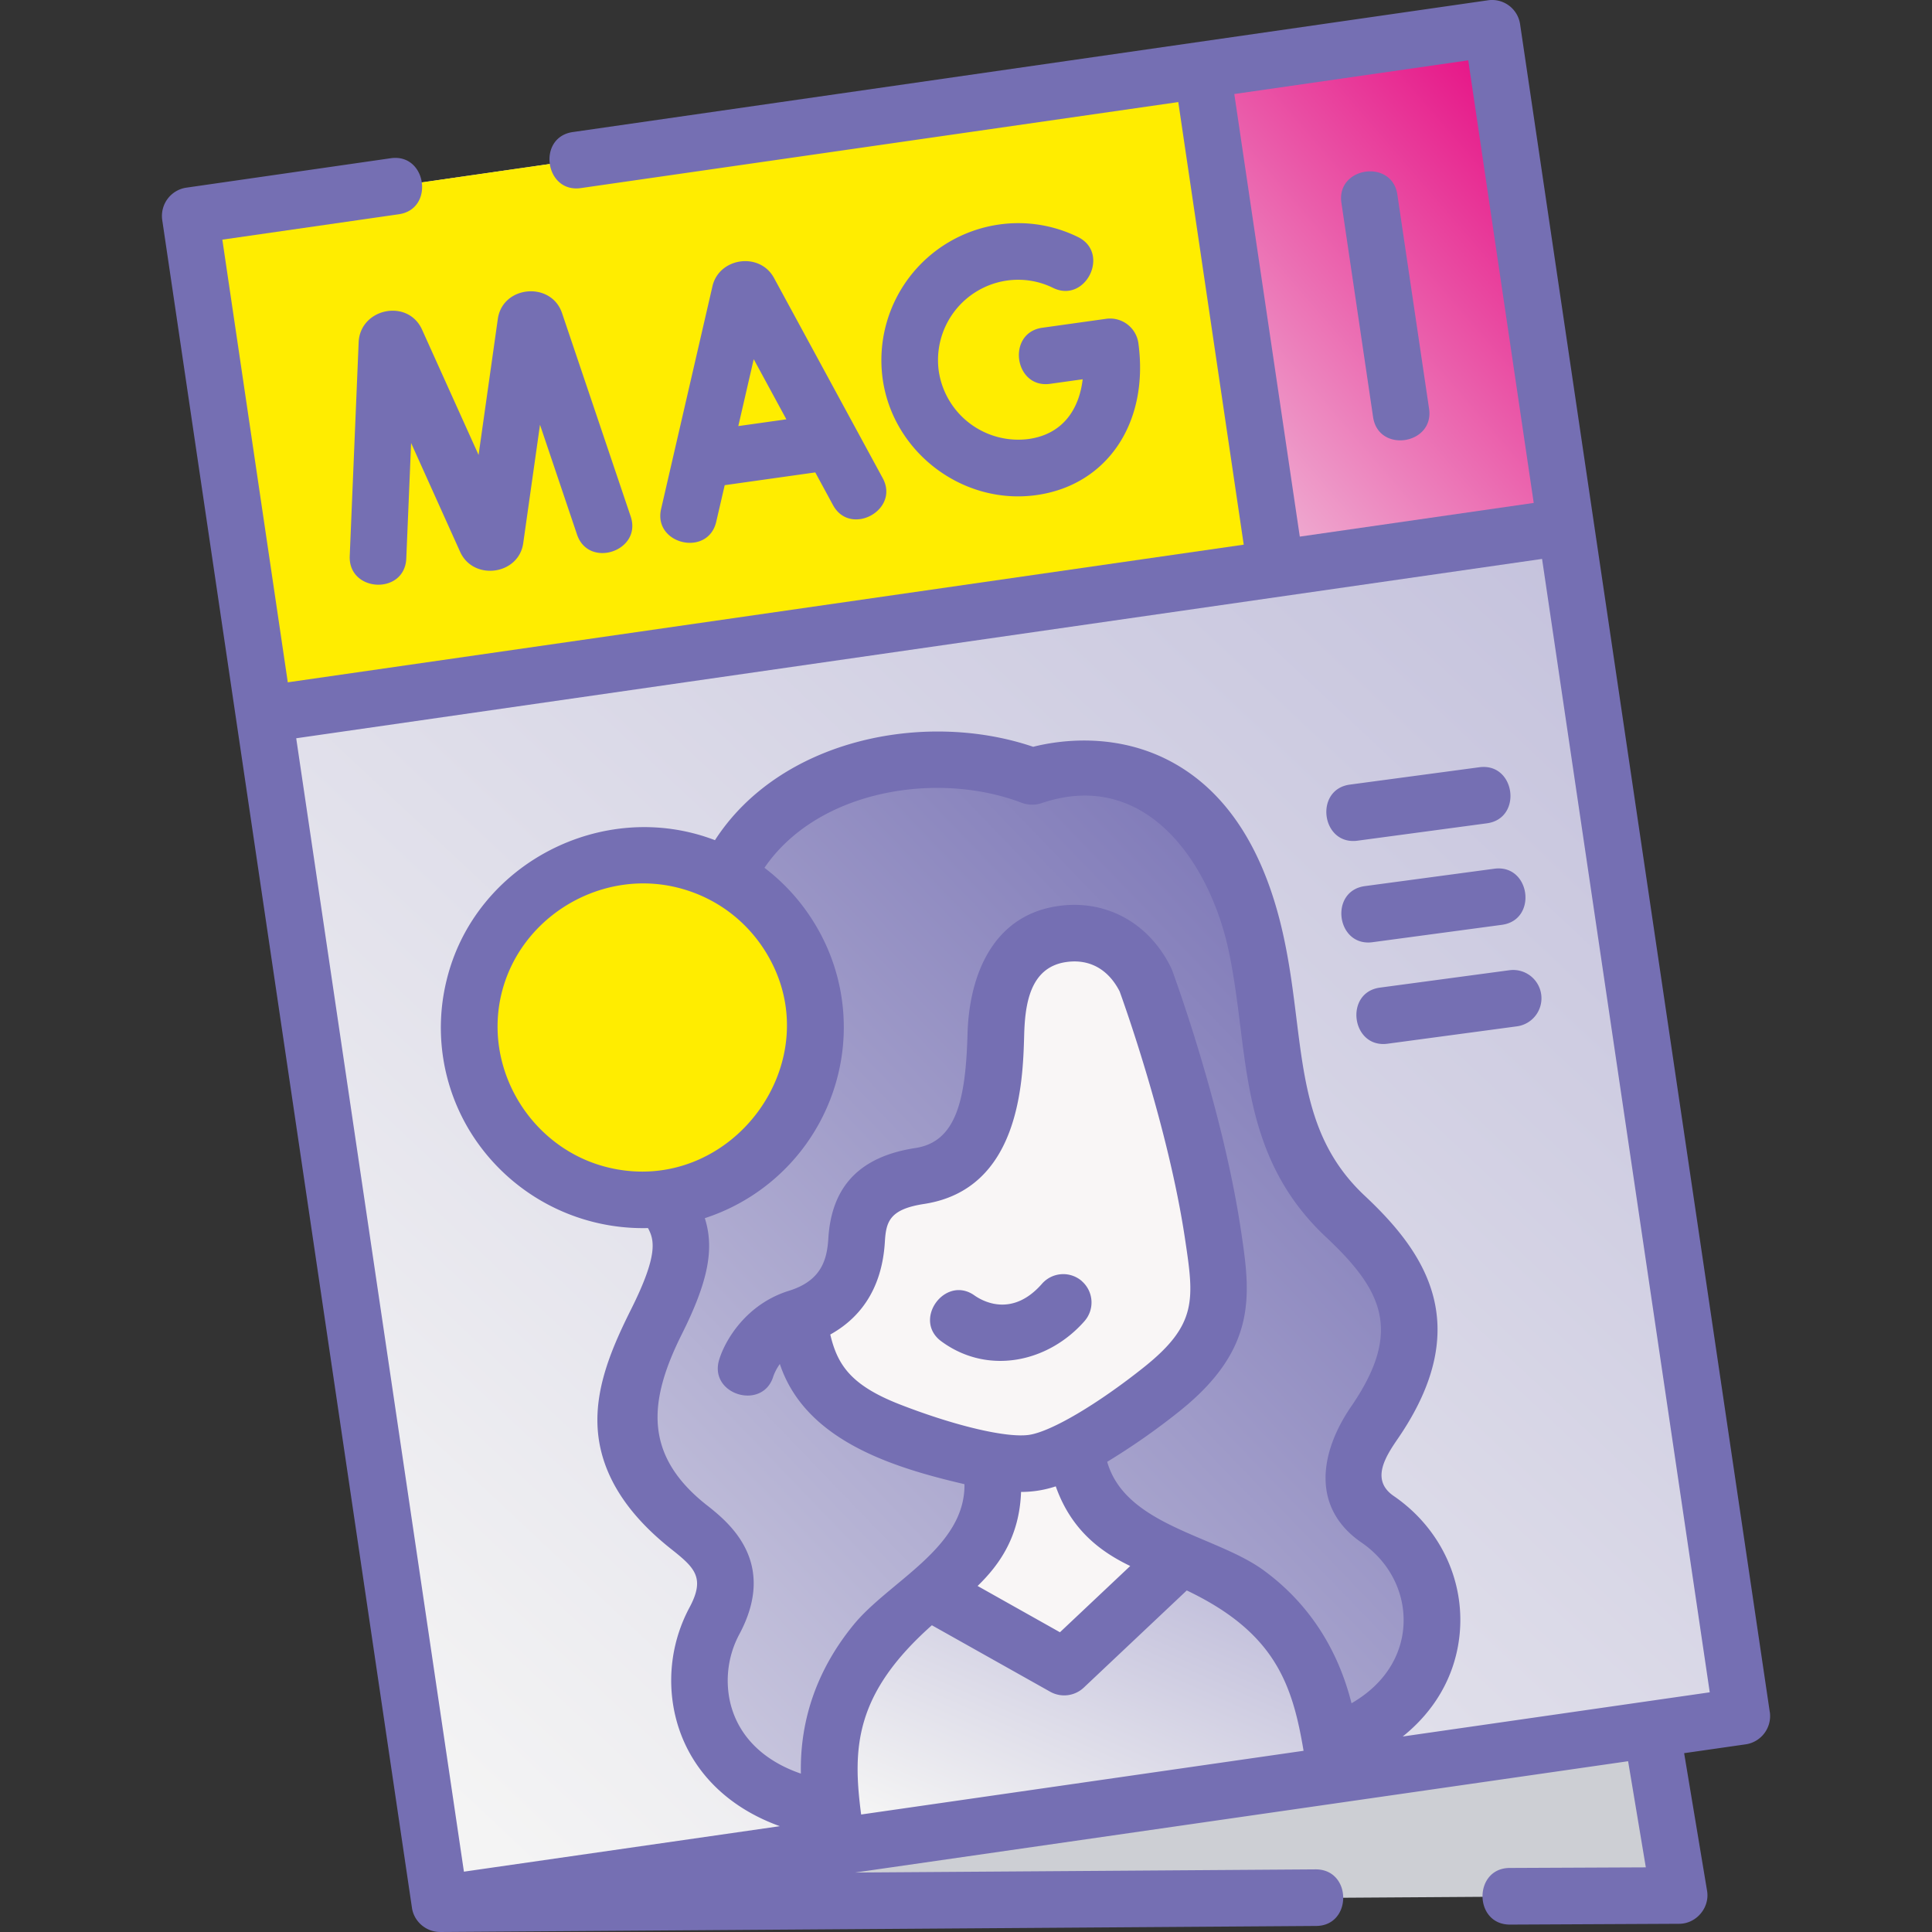 <svg fill="none" height="48" viewBox="0 0 48 48" width="48" xmlns="http://www.w3.org/2000/svg" xmlns:xlink="http://www.w3.org/1999/xlink"><rect x="0" y="0" width="48" height="48" fill="#333333" stroke="none"/><linearGradient id="a"><stop offset="0" stop-color="#b9b6d7"/><stop offset="1" stop-color="#f4f4f4"/></linearGradient><linearGradient id="b" gradientUnits="userSpaceOnUse" x1="42.11" x2="6.404" xlink:href="#a" y1="2.282" y2="40.34"/><linearGradient id="c" gradientUnits="userSpaceOnUse" x1="38.632" x2="28.439" y1="1.158" y2="9.957"><stop offset="0" stop-color="#e5007d"/><stop offset="1" stop-color="#efb0d3"/></linearGradient><linearGradient id="d" gradientUnits="userSpaceOnUse" x1="34.367" x2="2.804" y1="19.477" y2="49.867"><stop offset="0" stop-color="#756fb3"/><stop offset="1" stop-color="#f4f4f4"/></linearGradient><linearGradient id="e" gradientUnits="userSpaceOnUse" x1="32.809" x2="28.708" xlink:href="#a" y1="38.921" y2="48.157"/><path d="m10.93 47.297 30.79-.204-1.032-6.5z" fill="#cdcfd4"/><path d="m43.275 42.64-32.344 4.657L4.726 5.36 37.07.703z" fill="url(#b)"/><path d="M38.904 13.097 37.069.703l-7.157 1.03 1.77 12.388z" fill="url(#c)"/><path d="M29.913 1.733 4.726 5.36l1.823 12.324 25.133-3.562z" fill="#ffed00"/><path d="M25.643 19.292s4.365-1.555 5.575 4.203c.53 2.523.204 4.85 2.203 6.724 1.324 1.24 2.408 2.677.727 5.125-.397.579-1.042 1.634.08 2.404 1.943 1.332 1.968 4.48-1.137 5.56l-12.443 1.65c-1.933-.26-2.943-1.351-3.203-2.556a3.15 3.15 0 0 1 .306-2.137c.675-1.265-.08-1.886-.63-2.32-.958-.758-1.402-1.484-1.536-2.19-.19-1.004.25-1.967.727-2.923.727-1.455.788-2.107.363-2.73-.518-.758-1.4-5.493 1.634-8.782 1.958-2.122 5.12-2.88 7.334-2.028" fill="url(#d)"/><path d="M24.619 36.308c.287 1.912-.782 2.571-1.692 3.336-2.692 2.263-2.457 4.04-2.128 6.232l12.392-1.784c-.33-2.192-.64-4.066-3.875-5.424-1.093-.459-2.308-.769-2.595-2.68z" fill="#f9f6f6"/><path d="M19.832 32.739c.214 1.29.527 2.13 2.267 2.808.928.362 2.658.937 3.58.796.92-.14 2.405-1.207 3.185-1.83 1.641-1.31 1.506-2.278 1.27-3.854-.452-3.007-1.67-6.306-1.67-6.306-.42-.857-1.205-1.28-2.095-1.145-.885.136-1.553.806-1.618 2.207-.045.976.073 3.5-1.9 3.802-1.219.186-1.52.791-1.57 1.595-.036.597-.217 1.54-1.47 1.928" fill="#f9f6f6"/><path d="M29.335 38.677 26.44 41.42l-3.372-1.894-.142.118c-2.692 2.264-2.457 4.04-2.128 6.233l12.392-1.784c-.329-2.188-.639-4.059-3.855-5.416" fill="url(#e)"/><path d="M20.272 25.637c.06-2.366-1.819-4.332-4.194-4.392s-4.35 1.81-4.41 4.177c-.058 2.366 1.82 4.332 4.195 4.392 2.376.059 4.35-1.81 4.41-4.177" fill="#ffed00"/><g fill="#756fb3"><path d="M43.97 42.537 37.766.6a.703.703 0 0 0-.796-.593L14.23 3.281c-.893.129-.694 1.52.2 1.392l14.844-2.137L30.9 13.532l-23.75 3.42L5.524 5.954l4.385-.631c.893-.129.694-1.52-.2-1.392l-5.084.732a.71.71 0 0 0-.595.799L10.235 47.4c.051.344.355.6.7.6l21.764-.15c.902-.006.895-1.406-.01-1.406l-11.445.079 19.206-2.766.44 2.637-3.383.015c-.902.004-.898 1.407.007 1.407l4.208-.02c.423-.002.76-.4.69-.818l-.57-3.421 1.533-.22a.71.71 0 0 0 .596-.8M30.666 2.336l5.812-.837 1.627 10.996-5.812.837zM17.557 37.393c-1.572-1.242-1.45-2.579-.617-4.246.642-1.283.818-2.11.571-2.882a5 5 0 0 0 3.313-3.576 4.94 4.94 0 0 0-.597-3.764 5 5 0 0 0-1.234-1.365c1.324-1.94 4.309-2.415 6.397-1.612a.75.75 0 0 0 .485.007c2.596-.882 4.193 1.49 4.655 3.684.131.625.21 1.252.285 1.858.225 1.805.458 3.671 2.125 5.234 1.421 1.332 1.908 2.35.628 4.215-.77 1.123-1.01 2.509.262 3.381.746.512 1.138 1.362 1.023 2.22-.06.452-.314 1.213-1.275 1.77-.337-1.34-1.056-2.476-2.176-3.298-1.191-.874-3.439-1.11-3.894-2.701a17 17 0 0 0 1.794-1.255c1.967-1.57 1.763-2.932 1.527-4.508-.457-3.044-1.656-6.309-1.706-6.446l-.028-.065c-.551-1.127-1.636-1.713-2.832-1.53-1.596.243-2.184 1.712-2.225 3.171-.045 1.636-.278 2.681-1.293 2.837-1.377.21-2.086.945-2.165 2.247-.033.528-.173 1.05-.978 1.3-1.069.332-1.594 1.239-1.737 1.722-.254.866 1.095 1.264 1.35.397q.06-.16.16-.3c.632 1.906 2.819 2.574 4.587 2.986.022 1.582-1.868 2.41-2.754 3.492-.874 1.068-1.339 2.315-1.31 3.699-.953-.326-1.582-.959-1.766-1.811a2.44 2.44 0 0 1 .24-1.658c.96-1.8-.283-2.783-.814-3.203m1.472-13.732c1.646 2.683-.86 6.075-3.91 5.347-1.896-.452-3.12-2.41-2.662-4.316.458-1.902 2.44-3.101 4.339-2.648.937.223 1.73.798 2.233 1.617m2.365 21.42c-.219-1.66-.16-2.998 1.757-4.702l2.944 1.654a.71.71 0 0 0 .827-.102l2.562-2.417c2.188 1.044 2.623 2.32 2.902 3.984zm4.178-9.433c-.55.084-1.843-.22-3.218-.756-1.215-.474-1.549-.982-1.727-1.736.662-.367 1.28-1.045 1.356-2.3.03-.5.112-.812.974-.944 2.38-.364 2.455-3.043 2.487-4.187.02-.741.128-1.683 1.031-1.821.581-.089 1.056.17 1.341.727.13.357 1.211 3.396 1.622 6.133.227 1.51.32 2.135-1.013 3.2-1.157.923-2.304 1.6-2.853 1.684m-.206 1.419q.443 0 .863-.139c.389 1.101 1.134 1.634 1.85 1.979l-1.746 1.646-2.046-1.15c.554-.537 1.04-1.237 1.08-2.336m9.482 6.076c.779-.624 1.27-1.454 1.399-2.41.186-1.386-.436-2.752-1.622-3.565-.577-.396-.21-.97.103-1.426 1.937-2.822.67-4.635-.826-6.036-1.296-1.216-1.48-2.683-1.692-4.383-.079-.635-.16-1.291-.304-1.973-.45-2.145-1.373-3.621-2.741-4.388-1.433-.803-2.912-.557-3.498-.408-2.702-.917-6.29-.183-7.906 2.32-2.777-1.063-5.973.587-6.67 3.49a4.94 4.94 0 0 0 .596 3.763 5.04 5.04 0 0 0 4.41 2.384c.156.29.261.655-.414 2.007-.54 1.08-1.044 2.256-.762 3.485.236 1.031.952 1.851 1.765 2.493.576.456.835.707.445 1.437a3.84 3.84 0 0 0-.373 2.617c.285 1.323 1.233 2.325 2.615 2.821l-7.849 1.13-4.167-28.159 30.953-4.456 4.166 28.159z"/><path d="M19.217 6.883c-.364-.626-1.352-.477-1.516.227l-1.276 5.535c-.203.88 1.166 1.202 1.37.316l.21-.907 2.25-.317.44.811c.43.794 1.667.124 1.235-.67L19.227 6.9zm-.874 3.703.383-1.662.811 1.494zm-7.87-2.424c-.37-.745-1.518-.492-1.562.332l-.222 5.32c-.037.904 1.367.975 1.405.06l.12-2.867 1.22 2.708c.334.725 1.458.568 1.566-.224l.416-2.938.92 2.728c.29.856 1.622.407 1.333-.45l-1.708-5.06c-.276-.787-1.476-.677-1.593.154l-.478 3.378-1.406-3.117zM25.019 6.97c.394-.055.789.008 1.143.182.81.397 1.431-.865.62-1.263a3.36 3.36 0 0 0-1.959-.311 3.405 3.405 0 0 0-2.894 3.83c.252 1.83 1.993 3.15 3.823 2.892 1.761-.248 2.802-1.802 2.53-3.78a.71.71 0 0 0-.795-.6l-1.592.223c-.894.126-.7 1.519.196 1.393l.808-.113c-.082.703-.459 1.36-1.343 1.484a1.997 1.997 0 0 1-2.233-1.69 1.997 1.997 0 0 1 1.696-2.247m9.698-2.136c-.132-.894-1.523-.689-1.39.205l.787 5.323c.133.902 1.523.685 1.391-.206zm-.619 18.575 3.216-.432c.895-.12.71-1.513-.187-1.394l-3.216.432c-.895.12-.71 1.513.187 1.394m-.373-2.522 3.216-.432c.895-.12.71-1.513-.187-1.393l-3.216.431c-.895.12-.71 1.513.187 1.394m4.566 3.822a.703.703 0 0 0-.79-.604l-3.216.432c-.895.12-.71 1.513.187 1.394l3.216-.432a.703.703 0 0 0 .603-.79M26.88 31.83a.703.703 0 0 0-.993.066c-.736.839-1.464.437-1.672.292-.728-.525-1.553.603-.828 1.137 1.154.848 2.654.527 3.557-.502a.703.703 0 0 0-.065-.992"/></g></svg>